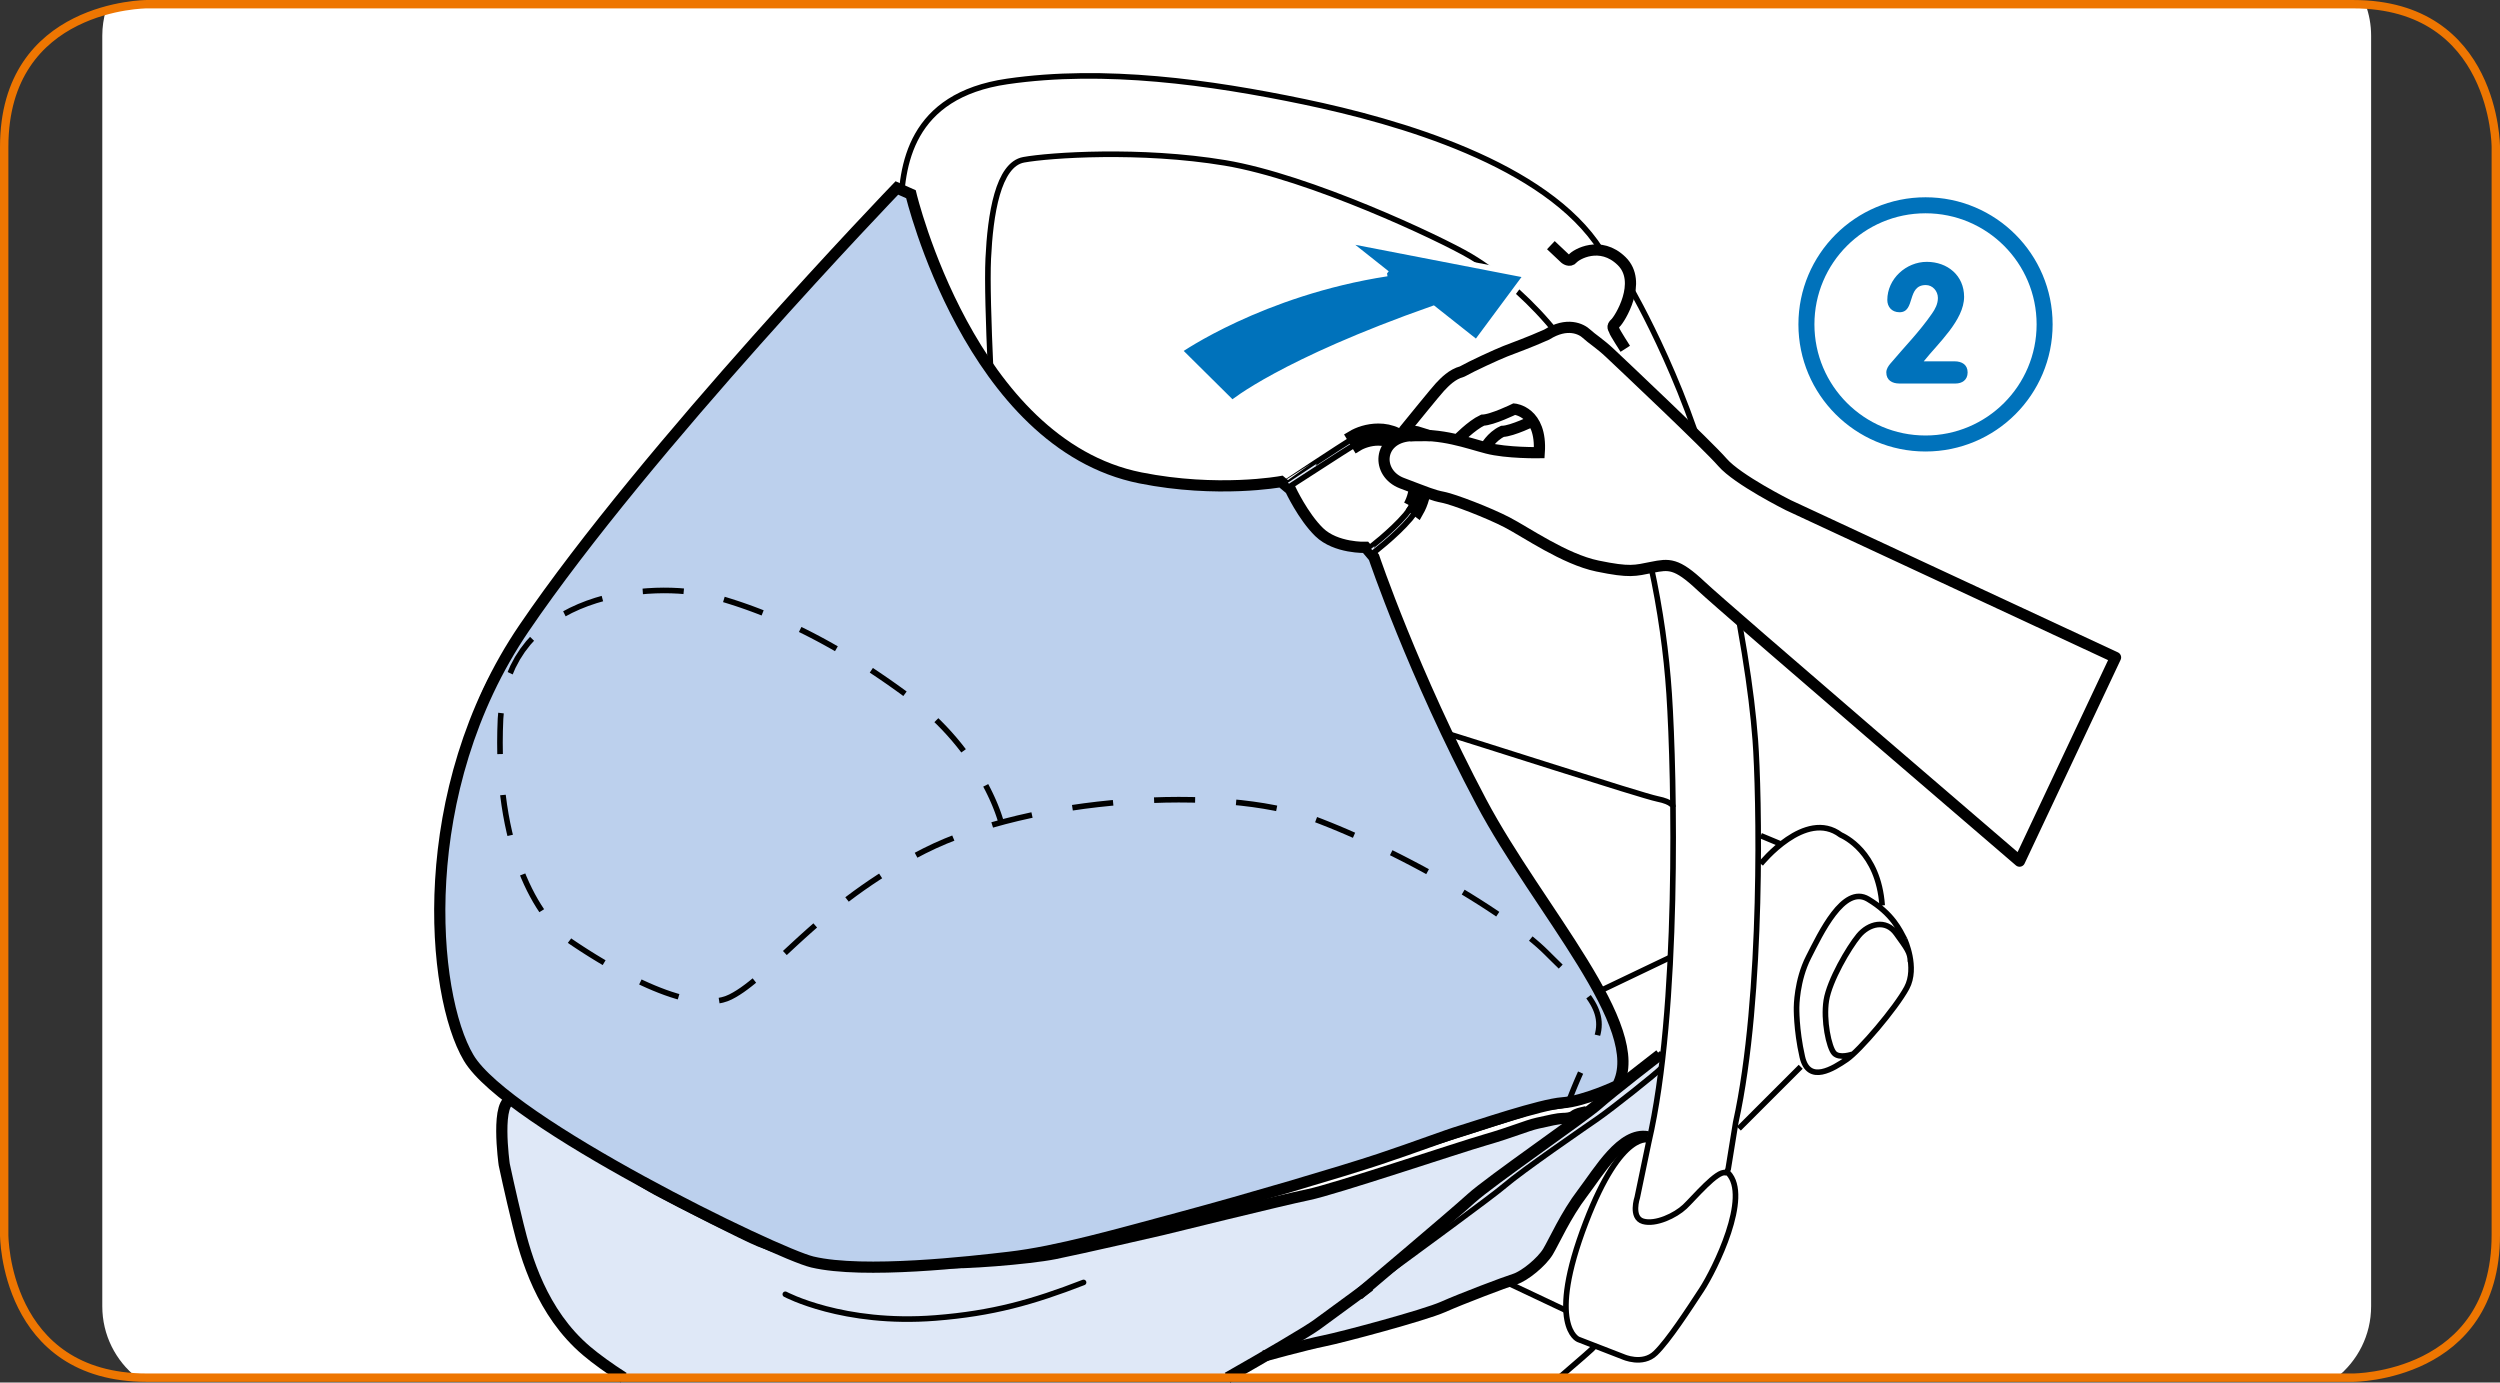 <?xml version="1.0" encoding="UTF-8"?>
<!DOCTYPE svg PUBLIC "-//W3C//DTD SVG 1.1//EN" "http://www.w3.org/Graphics/SVG/1.1/DTD/svg11.dtd">
<!-- Creator: CorelDRAW 2017 -->
<svg xmlns="http://www.w3.org/2000/svg" xml:space="preserve" width="51.566mm" height="28.517mm" version="1.1" style="shape-rendering:geometricPrecision; text-rendering:geometricPrecision; image-rendering:optimizeQuality; fill-rule:evenodd; clip-rule:evenodd"
viewBox="0 0 180128.19 99612.64"
 xmlns:xlink="http://www.w3.org/1999/xlink">
 <rect x="0" y="0" width="180128.19" height="99612.64" fill="#333333" stroke="none"/>
 <defs>
  <style type="text/css">
   <![CDATA[
    .str1 {stroke:black;stroke-width:807.27;stroke-miterlimit:4}
    .str0 {stroke:black;stroke-width:404.16;stroke-miterlimit:4}
    .str4 {stroke:white;stroke-width:404.16;stroke-miterlimit:4}
    .str6 {stroke:#EE7601;stroke-width:603.97;stroke-miterlimit:4}
    .str5 {stroke:#0072BB;stroke-width:1153.44;stroke-miterlimit:4}
    .str3 {stroke:black;stroke-width:807.27;stroke-linecap:round;stroke-linejoin:round;stroke-miterlimit:4}
    .str2 {stroke:black;stroke-width:404.16;stroke-linecap:round;stroke-linejoin:round;stroke-miterlimit:4}
    .fil2 {fill:none;fill-rule:nonzero}
    .fil4 {fill:black;fill-rule:nonzero}
    .fil5 {fill:#0072BB;fill-rule:nonzero}
    .fil3 {fill:#BCD0ED;fill-rule:nonzero}
    .fil1 {fill:#DFE8F7;fill-rule:nonzero}
    .fil0 {fill:white;fill-rule:nonzero}
   ]]>
  </style>
 </defs>
 <g id="Слой_x0020_1">
  <path class="fil0" d="M170841.63 94120c0,2086.46 -976.69,3944.47 -2497.96,5141.93l-157762.2 0 0 0c-252.9,0 -497.78,-7.68 -738.45,-19.91 -1506.95,-1197.8 -2473.16,-3047.08 -2473.16,-5122.02l0 -91544.5c0,-630.17 89.42,-1239.72 256.05,-1816.79 1665.89,-456.56 2955.56,-457.25 2955.56,-457.25l158965.59 0 0 0c308.8,0 607.81,9.78 898.09,27.6 256.4,700.73 396.47,1457.35 396.47,2246.45l0 91544.5z"/>
  <path class="fil1" d="M36809.15 79282.81c0,0 5319.73,3751.3 8581.64,5449.33 3264.36,1696.98 10605.23,5318.68 11650.38,5707.82 1044.8,393.33 2807.1,849.19 4893.57,883.77 2089.96,32.14 7865.54,-425.12 9268.05,-554.71 1401.11,-130.64 8913.14,-1004.28 12991.06,-2242.61 4077.56,-1239.72 14679.3,-3735.23 17028.1,-4585.47 2348.8,-846.74 7831.31,-2729.55 9493.71,-2890.94 1664.84,-165.23 2456.04,-600.12 2456.04,-600.12l1090.56 -437.69 5593.24 -4253.62 -129.25 1110.13c0,0 -504.06,3822.56 -849.19,4802.39 -163.83,465.64 -1419.62,343.73 -2128.03,806.92 -2415.52,1562.84 -4368.54,7856.11 -6447.67,9147.53 -5465.05,3397.45 -17693.2,5179.31 -19715.73,6387.24 -553.67,330.1 -1330.54,770.59 -2196.5,1249.15l-43536.98 0c-861.76,-576.72 -1647.02,-1184.53 -2463.03,-1901.33 -1891.89,-1663.44 -3067.34,-3428.19 -3685.98,-4927.8 -620.04,-1501.01 -1762.3,-4894.61 -2155.28,-7439.38 -390.54,-2546.16 -487.99,-3982.9 -325.21,-4666.86 162.43,-685.01 390.54,-1110.47 586.5,-1043.76z"/>
  <path class="fil2 str0" d="M71589.48 52408.9c0,0 595.23,-11063.88 292.03,-16255.41 -300.76,-5192.93 -826.83,-14369.8 -676.62,-17530.76 149.16,-3160.96 697.58,-6773.93 2555.94,-7111.72 1864.3,-337.79 8409.08,-788.76 14505.34,224.26 6095.21,1016.51 15461.77,5421.03 17663.85,6717.34 2201.04,1297.71 7449.51,5247.07 10043.53,12244.22 2597.51,6999.59 3895.22,13376.7 4290.65,19301.79 394.38,5923.7 733.21,22855.38 -1466.43,32277.83l-829.28 3990.23c0,0 -489.04,1466.43 415.34,1730.16 901.93,260.94 2330.29,-414.29 3009.36,-1054.93 676.62,-639.6 2332.73,-2632.44 2935.3,-2446.26 72.66,0 187.23,-261.29 187.23,-261.29l545.98 -3367.75c2012.41,-9124.13 1693.13,-23869.8 1409.84,-27539.71 -283.64,-3666.07 -903.33,-7674.82 -2652.01,-16197.42 -1749.72,-8519.11 -6320.52,-16362.65 -6320.52,-16362.65m-52997.85 28548.88c0,0 515.24,-10491.7 401.71,-14498 -112.13,-4006.3 0,-15688.47 0,-19300.4 0,-3613.32 677.67,-8633.69 7673.42,-9650.2 6998.54,-1015.46 14617.82,56.59 21389.31,1466.43 6771.49,1412.28 17438.54,4458.32 21387.91,10668.1"/>
  <path class="fil2 str1" d="M111742.29 17663.15l1017.91 959.92c0,0 337.44,281.2 560.65,0 226.71,-284.69 1977.83,-1318.67 3518.31,186.19 1542.58,1504.5 -150.56,4214.5 -451.32,4476.83 -297.97,265.13 -110.73,375.86 -75.1,527.47 38.42,149.16 790.15,1316.22 790.15,1316.22"/>
  <path class="fil2 str0" d="M34253.21 76533c-729.72,-892.15 -1386.43,-1975.38 -1799.33,-3285.32 -1090.56,-3461.37 -527.47,-10044.58 -337.44,-11924.94 187.23,-1881.76 1014.06,-6057.83 1654.71,-8240.36 638.55,-2181.13 2257.63,-6810.96 5717.95,-8577.1 3461.72,-1766.84 4704.93,-2034.42 6584.25,-1993.55 1880.72,36.68 5003.25,299.36 6922.04,826.83 1921.24,527.47 8878.56,4063.94 10495.54,5306.11 1620.48,1241.12 4442.25,3308.72 5457.71,4475.78 1013.02,1165.67 2857.75,4777.59 3045.34,6093.81"/>
  <path class="fil2 str1" d="M67968.82 90967.78c-3175.63,103.4 -7884.41,-22.36 -8840.48,-190.03 -1317.27,-221.82 -3460.32,-977.04 -4401.73,-1352.9 -940.36,-375.86 -5756.38,-2820.73 -7373.01,-3688.43 -1616.98,-864.91 -8165.26,-5189.09 -9594.66,-6167.52 -888.66,-607.46 -2301.99,-1565.28 -3506.08,-3035.21"/>
  <path class="fil2 str0" d="M119737.43 75881.52c0,0 -3011.8,2559.44 -3537.87,2746.67 -525.02,188.63 -1841.24,526.42 -2219.55,639.6 -376.91,112.13 -486.6,188.63 -1164.62,337.79 -677.67,150.21 -1619.08,192.12 -1957.92,300.76 -337.79,113.18 -10044.58,3274.14 -12414.33,3913.73 -2371.16,640.65 -9067.19,2597.51 -10535.02,3006.91 -1466.43,417.78 -6546.18,1920.89 -10044.58,2675.06 -3497.35,751.73 -5454.22,975.99 -7261.93,1163.57 -492.88,51.7 -2001.23,227.75 -3196.59,266.18m1242.17 -38148.78c0,0 676.62,-113.18 1203.74,-113.18 527.47,0 1880.72,-340.23 2446.26,-340.23 562.05,0 1767.19,-375.86 2293.26,-375.86 527.47,0 3950.76,74.05 5004.65,188.63 1053.54,115.62 3159.56,-262.69 3497,-301.81 339.19,-38.42 792.6,-74.05 866.3,-375.86 75.45,-300.76 903.33,-1730.16 1656.46,-2443.81 750.33,-714.7 3009.36,-2334.13 3385.22,-2671.57 375.86,-337.79 1842.29,-415.34 2443.46,-149.16 605.01,261.29 1581,187.23 1958.26,261.29 0,0 2200.69,829.28 4458.32,2918.18 2256.58,2085.07 2763.09,2368.36 5587.31,3216.15 2820.73,844.3 14842.08,4739.52 15968.27,4963.78 1128.99,226.71 1128.99,564.49 1128.99,564.49m-77649.06 -15125.37c0,0 -7167.26,3106.47 -6944.05,8299.39 226.71,5190.48 565.54,12414.33 4177.47,15628.39 3611.93,3217.55 8351.44,5474.83 11512.05,5080.8 3159.91,-396.82 8577.1,-3950.76 10214.69,-5136.34 1635.5,-1185.58 12187.63,-5981.68 15294.09,-6546.18 3102.97,-563.1 14388.67,-2538.48 17550.67,-1297.36m-62246.33 14220.65c0,0 957.47,-7335.98 6038.27,-8633.69 5078.35,-1297.36 9876.9,55.54 12979.88,2030.92 3104.37,1975.38 4062.89,2766.58 4062.89,2766.58m-452.01 168.72c0,0 790.85,-339.88 2427.4,-2031.97 1635.5,-1690.69 7786.95,-6151.8 13147.55,-7843.54 5361.65,-1694.53 10947.91,-2145.5 12924.34,-2256.58 1974.33,-113.18 2821.07,281.2 4289.95,167.67 1465.03,-112.13 3722.66,0 8181.33,1863.25 4459.71,1863.25 8577.8,4004.91 10327.87,4908.24 1748.67,903.33 3271.69,2597.86 4739.52,4008.75 1467.48,1409.84 2820.73,1972.94 3159.56,2707.55 338.84,734.26 1355.35,2200.69 510,4460.76 -848.84,2254.13 -2030.57,3836.19 -2030.57,3836.19m2510.18 -7997.59c0,0 3920.02,-1881.76 4994.52,-2388.27m-65859.65 1468.87c0,0 -2480.49,54.14 -2369.76,2086.46 112.13,2034.42 1467.83,15296.54 5248.47,17719.39m37134.37 -31488.03c0,0 4513.86,-4345.14 4963.78,-5248.47m27483.12 6658.31l1354.3 565.54m-1354.3 1466.43c0,0 3217.55,-4004.91 5757.07,-2088.91 226.71,113.53 2707.55,1188.02 2989.79,5080.8m-5869.55 11626.98l-4457.27 4454.82m11945.9 -13635.54c0,0 938.96,2029.52 150.56,3495.95 -791.2,1469.22 -3386.62,4515.26 -4326.63,5157.3 -941.76,638.55 -2744.57,1804.22 -3197.99,-189.68 -452.36,-1993.89 -412.89,-3574.9 -412.89,-3574.9 0,0 0,-1917.39 866.3,-3611.93 863.86,-1692.09 2517.87,-5229.96 4286.1,-4176.42 1769.63,1054.93 2295.7,2257.63 2634.54,2899.67m-3762.13 8277.39c0,0 -940.36,336.39 -1317.27,-77.55 -375.86,-411.49 -788.76,-2369.76 -564.49,-3800.56 225.66,-1428 1616.63,-3800.21 2332.73,-4665.46 716.1,-864.91 1958.26,-1202.69 2708.59,-149.16 753.12,1052.49 1016.86,1354.3 1016.86,2033.37"/>
  <path class="fil2 str1" d="M98685.91 92652.87c-1916.35,1401.11 -3436.92,2512.63 -3758.64,2755.4 -628.42,476.82 -3776.45,2315.96 -6480.86,3853.65m-43511.48 0c-1074.15,-691.65 -1991.45,-1352.9 -2678.9,-1936.26 -3235.01,-2746.67 -4363.65,-6770.09 -4926.75,-9067.19 -565.54,-2294.66 -999.39,-4352.48 -999.39,-4352.48 0,0 -679.07,-4855.49 645.54,-4652.19"/>
  <path class="fil2 str0" d="M119718.91 76935.76c-374.47,414.99 -3610.53,2970.93 -4588.96,3648.6 -978.43,676.62 -5418.59,3725.45 -6733.41,4853.04 -866.3,744.39 -6021.16,4516.3 -9709.23,7215.12"/>
  <path class="fil2 str1" d="M97860.13 93295.27c0,0 6828.08,-5752.53 8144.3,-6955.23 1317.27,-1203.74 8088.76,-5869.55 9104.22,-6769.04 1016.86,-905.78 4478.23,-3576.3 4478.23,-3576.3m-28519.19 21708.58c0,0 3012.85,-829.28 4326.63,-1091.96 1318.67,-263.73 7223.85,-1845.78 8579.2,-2445.91 1354.3,-602.92 4438.76,-1769.63 5153.46,-1995.29 717.49,-221.82 1957.22,-1238.32 2409.23,-1990.05 449.92,-753.12 1279.19,-2637.33 2484.33,-4215.89 1202.69,-1578.56 2818.28,-4403.13 4701.44,-4062.89"/>
  <path class="fil2 str0" d="M112339.27 99261.93c1481.45,-1264.87 2515.77,-2180.43 2543.02,-2237.02m-6244.02 -4590.01l4139.39 1956.87"/>
  <path class="fil2 str1" d="M114317.79 80093.57l-337.79 77.55c0,0 -376.91,74.05 -564.49,224.26 -187.23,151.6 -526.07,189.68 -826.83,189.68 -300.41,0 -979.48,148.11 -1805.26,337.79 -828.23,188.63 -1805.26,638.2 -3762.13,1202.69 -1955.82,563.1 -10912.28,3576.3 -12754.57,3949.71 -1842.29,375.86 -10533.62,2522.41 -10533.62,2522.41 0,0 -5869.55,1354.3 -7748.87,1730.16 -1884.21,377.26 -6810.96,753.12 -8014.7,639.6"/>
  <path class="fil2 str0" d="M84075.77 52260.09c0,0 840.45,560.65 840.45,2187.42l0 3080.62m33928 24614.19c0,0 -1982.72,-847.79 -4581.63,5925.09 -2864.04,7463.83 -554.71,8432.48 -554.71,8432.48l3239.9 1255.79c0,0 1401.11,642.04 2335.18,-264.78 934.07,-902.28 2391.77,-3151.18 3327.23,-4578.13 932.67,-1431.85 3561.27,-6715.95 1896.44,-8406.98"/>
  <path class="fil2 str2" d="M56583.92 93254.75c0,0 4161.4,2231.78 10814.47,1706.76 4104.81,-321.72 7008.32,-1139.82 10673.34,-2561.88"/>
  <path class="fil3" d="M33767.66 76217.22c-2721.17,-4583.02 -3982.9,-19231.58 3991.28,-30959.51 8833.15,-12988.61 26861.69,-31715.78 26861.69,-31715.78l1014.41 450.97c0,0 4274.93,17988.02 16531.37,20439.17 5566.35,1112.57 10135.75,267.23 10135.75,267.23l676.62 563.1c0,0 905.78,1942.2 2069,3077.12 1205.14,1174.4 3349.24,1099.3 3349.24,1099.3l597.68 711.21c0,0 2820.73,8363.67 7734.2,17635.56 4104.81,7743.63 12067.81,16250.17 9810.19,20430.43 0,0 -2370.81,1127.59 -3950.76,1240.77 -1581,112.13 -6205.94,1692.09 -7335.98,2030.92 -1127.59,338.84 -3159.56,1127.59 -5869.2,2030.92 -2708.59,901.93 -9592.56,2932.86 -14222.39,4176.07 -4627.04,1241.12 -8950.17,2490.62 -12458.35,2894.78 -2700.21,314.38 -10458.86,1216.32 -14170.35,337.79 -2586.68,-610.25 -21995.72,-10039.69 -24764.4,-14710.04z"/>
  <path class="fil2 str1" d="M33767.66 76217.22c-2721.17,-4583.02 -3982.9,-19231.58 3991.28,-30959.51 8833.15,-12988.61 26861.69,-31715.78 26861.69,-31715.78l1014.41 450.97c0,0 4274.93,17988.02 16531.37,20439.17 5566.35,1112.57 10135.75,267.23 10135.75,267.23l676.62 563.1c0,0 905.78,1942.2 2069,3077.12 1205.14,1174.4 3349.24,1099.3 3349.24,1099.3l597.68 711.21c0,0 2820.73,8363.67 7734.2,17635.56 4104.81,7743.63 12067.81,16250.17 9810.19,20430.43 0,0 -2370.81,1127.59 -3950.76,1240.77 -1581,112.13 -6205.94,1692.09 -7335.98,2030.92 -1127.59,338.84 -3159.56,1127.59 -5869.2,2030.92 -2708.59,901.93 -9592.56,2932.86 -14222.39,4176.07 -4627.04,1241.12 -8950.17,2490.62 -12458.35,2894.78 -2700.21,314.38 -10458.86,1216.32 -14170.35,337.79 -2586.68,-610.25 -21995.72,-10039.69 -24764.4,-14710.04"/>
  <path class="fil1" d="M98561.2 39565.95c0,-2.45 425.12,-324.17 980.88,-796.09 552.27,-474.37 1231.34,-1099.3 1725.27,-1681.96 516.29,-615.15 828.23,-1417.17 825.78,-2267.41 0,-720.99 -218.32,-1476.56 -724.48,-2199.64 -583.01,-823.34 -1336.13,-1078.34 -2060.61,-1083.23 -624.93,0 -1223.65,208.19 -1585.89,432.45 -856.52,520.13 -4847.8,3120.09 -4854.09,3123.93l-348.62 -266.18c0,-2.45 4088.74,-2708.59 4965.87,-3243.4 438.74,-268.62 1099.3,-498.12 1822.73,-498.12 831.72,-4.89 1764.74,324.17 2428.79,1275.7 560.65,792.25 808.67,1646.33 808.67,2458.48 0,960.97 -348.97,1864.3 -933.02,2556.99 -1043.76,1233.43 -2771.47,2540.92 -2777.76,2548.26l-273.51 -359.8z"/>
  <path class="fil2 str0" d="M98561.2 39565.95c0,-2.45 425.12,-324.17 980.88,-796.09 552.27,-474.37 1231.34,-1099.3 1725.27,-1681.96 516.29,-615.15 828.23,-1417.17 825.78,-2267.41 0,-720.99 -218.32,-1476.56 -724.48,-2199.64 -583.01,-823.34 -1336.13,-1078.34 -2060.61,-1083.23 -624.93,0 -1223.65,208.19 -1585.89,432.45 -856.52,520.13 -4847.8,3120.09 -4854.09,3123.93l-348.62 -266.18c0,-2.45 4088.74,-2708.59 4965.87,-3243.4 438.74,-268.62 1099.3,-498.12 1822.73,-498.12 831.72,-4.89 1764.74,324.17 2428.79,1275.7 560.65,792.25 808.67,1646.33 808.67,2458.48 0,960.97 -348.97,1864.3 -933.02,2556.99 -1043.76,1233.43 -2771.47,2540.92 -2777.76,2548.26l-273.51 -359.8"/>
  <path class="fil1" d="M101526.54 36401.15c255.35,-474.37 399.27,-1016.86 399.27,-1581 -2.45,-685.36 -209.24,-1406.35 -696.19,-2102.53 -555.76,-775.13 -1237.28,-1002.89 -1921.24,-1011.62 -588.95,-2.45 -1163.22,200.86 -1500.66,408l-411.84 -675.58c467.04,-282.25 1149.95,-518.73 1912.5,-521.18 873.99,-6.29 1869.54,348.62 2567.12,1345.56 579.17,819.49 840.45,1712 840.45,2557.34 -1.4,740.55 -199.81,1445.47 -548.43,2056.42l-640.99 -475.42z"/>
  <path class="fil2 str1" d="M101526.54 36401.15c255.35,-474.37 399.27,-1016.86 399.27,-1581 -2.45,-685.36 -209.24,-1406.35 -696.19,-2102.53 -555.76,-775.13 -1237.28,-1002.89 -1921.24,-1011.62 -588.95,-2.45 -1163.22,200.86 -1500.66,408l-411.84 -675.58c467.04,-282.25 1149.95,-518.73 1912.5,-521.18 873.99,-6.29 1869.54,348.62 2567.12,1345.56 579.17,819.49 840.45,1712 840.45,2557.34 -1.4,740.55 -199.81,1445.47 -548.43,2056.42l-640.99 -475.42"/>
  <path class="fil4" d="M70843.34 56675.09l360.49 -182.34 161.03 310.54 150.56 305.3 136.23 290.28 121.91 273.86 107.94 255.35 95.36 237.19 82.44 216.93 70.91 195.97 59.38 173.61 48.55 150.21 39.12 125.75 29.34 100.95 19.91 73.36 12.23 46.11 4.54 18.16 -393.33 93.62 -2.45 -11.18 -10.83 -41.22 -19.21 -68.47 -27.25 -94.66 -37.03 -120.16 -47.16 -144.62 -57.29 -167.32 -68.12 -189.68 -80.34 -209.94 -92.57 -230.2 -105.14 -249.06 -118.42 -266.18 -132.74 -283.3 -147.06 -298.32 -161.03 -310.54zm-3520.06 -4642.76l285.04 -286.44 180.6 174.66 396.82 406.6 374.47 405.21 352.46 403.46 331.5 399.97 310.54 395.77 35.98 47.86 -326.96 237.53 -29.69 -40.17 -304.25 -387.39 -324.51 -391.58 -345.47 -395.08 -366.78 -397.52 -389.14 -398.22 -180.6 -174.66zm-4656.38 -3569.66l225.66 -335.34 487.3 324.51 508.95 346.87 513.84 358.75 519.43 370.97 403.46 294.82 -240.33 324.86 -399.97 -292.03 -515.94 -368.18 -510.35 -356.65 -504.76 -344.08 -487.3 -324.51zm-5103.85 -2929.01l180.95 -361.19 390.88 192.82 451.32 229.15 455.86 239.28 461.1 248.71 466.34 258.84 395.43 225.66 -202.6 350.01 -391.23 -223.56 -462.14 -256.05 -456.91 -246.62 -451.67 -237.19 -446.43 -227.06 -390.88 -192.82zm-5466.44 -2149.69l117.37 -387.04 126.8 37.38 382.5 118.77 387.74 124.71 391.93 132.04 396.82 138.68 401.71 145.66 406.25 153.35 315.78 123.66 -149.51 375.17 -310.89 -121.56 -402.06 -151.25 -396.82 -144.27 -392.63 -137.28 -387.04 -129.95 -382.85 -123.31 -378.31 -117.37 -126.8 -37.38zm-5771.75 -571.13l-27.95 -403.11 325.91 -27.95 600.47 -31.79 585.1 -11.53 566.94 7.34 545.28 24.8 362.94 28.99 -38.42 402.41 -349.67 -28.29 -532.01 -24.1 -553.67 -7.34 -571.83 11.53 -587.2 31.09 -325.91 27.95zm-5570.54 1593.58l-178.85 -362.59 466.34 -246.62 598.03 -273.86 611.3 -241.73 620.73 -210.64 479.96 -138.68 103.4 390.54 -462.49 133.79 -602.57 204.35 -591.74 234.04 -577.77 264.78 -466.34 246.62zm-3813.83 4187.6l-364.69 -174.66 199.11 -464.94 334.3 -627.37 377.61 -583.71 416.38 -540.04 289.23 -318.23 288.53 282.95 -267.58 294.47 -396.82 514.19 -358.75 555.06 -318.23 597.33 -199.11 464.94zm-676.62 3215.1l-403.81 -18.86 0 0 36.68 -438.39 401.01 48.21 -33.88 409.05 0 0zm-30.74 2517.52l-403.81 9.08 -0.7 -20.26 -9.08 -817.05 10.48 -841.85 30.04 -866.3 403.81 18.86 -30.04 857.22 -10.48 832.07 9.08 807.97 0.7 20.26zm723.08 5817.16l-394.03 90.82 -59.38 -242.43 -135.53 -626.67 -122.61 -650.43 -108.64 -673.83 -93.97 -697.58 -5.24 -44.36 402.41 -38.42 3.84 33.88 92.57 687.1 107.24 663.35 120.51 639.95 133.44 616.19 59.38 242.43zm2247.15 5365.14l-342.33 215.18 -216.58 -331.85 -229.85 -380.06 -224.96 -402.06 -219.72 -423.37 -213.43 -445.73 -206.1 -467.73 -79.64 -197.01 376.56 -146.01 75.45 185.84 201.21 456.56 207.84 433.85 213.43 412.19 218.67 390.19 222.86 368.18 216.58 331.85zm2065.5 2181.48l-227.06 334.64 0 0 -128.55 -92.57 243.82 -322.07 111.78 79.99 0 0zm2364.17 1496.47l-208.19 346.52 -325.91 -193.52 -342.68 -208.19 -329.06 -203.65 -312.99 -197.71 -296.57 -190.73 -278.06 -181.99 -259.19 -171.86 -238.58 -160.69 227.06 -334.64 236.49 159.29 256.4 170.47 275.96 180.6 293.77 188.63 310.19 196.32 325.56 201.56 339.88 206.1 325.91 193.52zm5317.63 2433.68l-114.58 387.74 -135.19 -37.38 -412.54 -129.25 -415.69 -143.57 -417.08 -156.84 -417.78 -168.72 -417.08 -178.85 -414.99 -187.93 -155.79 -73.71 176.06 -363.99 149.51 70.91 408 185.14 409.4 175.36 409.4 165.23 407.3 153.35 405.21 140.08 400.67 125.06 135.19 37.38zm3594.11 26.9l180.95 361.89 0 -0.35 -305.3 131.34 -321.02 99.21 -255.35 52.05 -62.88 -398.92 218.32 -45.06 281.9 -86.63 263.38 -113.18 0 -0.35zm1684.75 -1159.03l250.81 317.18 -297.27 241.03 -298.32 229.5 -294.12 212.03 -290.63 193.52 -288.19 174.31 -286.09 153.35 -180.95 -361.89 267.23 -142.87 271.42 -163.83 276.66 -184.44 282.95 -204.35 289.23 -222.51 297.27 -241.03zm4376.58 -3962.99l265.48 304.6 -49.25 42.27 -426.51 376.56 -412.89 370.62 -398.92 363.29 -385.64 356.3 -374.12 347.22 -136.93 127.15 -275.26 -295.52 136.93 -127.85 374.82 -347.92 387.04 -357 401.01 -365.38 414.99 -372.72 430.01 -379.36 49.25 -42.27zm4734.98 -3583.28l219.37 339.53 -130.29 82.44 -588.6 389.49 -567.64 391.93 -548.08 392.98 -528.17 393.68 -44.01 34.23 -249.41 -317.88 49.6 -38.42 533.75 -397.87 553.67 -397.17 573.93 -396.12 595.58 -394.38 130.29 -82.44zm3188.55 -1824.13l182.34 360.49 0 0 -614.1 318.93 -190.03 -356.3 621.78 -323.12 0 0zm2079.83 -921.5l155.79 373.07 -557.51 222.16 -765 334.99 -730.77 351.76 -182.34 -360.49 744.74 -358.75 777.58 -340.58 557.51 -222.16zm5705.03 -1671.48l85.23 395.43 -98.51 19.91 -931.97 210.99 -915.91 229.15 -897.04 246.97 -6.99 2.45 -122.26 -385.64 17.47 -5.24 906.13 -249.76 924.99 -231.25 940.36 -213.08 98.51 -19.91zm5868.85 -883.77l38.42 402.41 -123.66 10.48 -978.08 102 -976.69 120.16 -845.69 121.21 -60.78 -399.62 853.38 -121.91 984.37 -121.56 985.07 -102.7 123.66 -10.48zm5930.68 -209.94l-7.68 403.81 -249.41 -7.34 -934.42 -8.73 -947.69 10.13 -813.56 24.45 -16.07 -403.81 821.24 -24.45 956.08 -10.13 942.1 8.73 249.41 7.34zm5910.77 612.7l-78.25 396.82 -139.38 -29.69 -769.54 -139.73 -799.93 -120.86 -829.28 -102 -364.34 -35.63 34.23 -402.41 374.12 36.33 839.76 103.4 811.81 122.26 781.42 141.82 139.38 29.69zm5614.55 1950.93l-159.99 370.97 -499.17 -218.67 -620.73 -263.73 -617.94 -253.95 -613.05 -243.12 -373.77 -142.52 141.12 -378.66 379.36 144.62 617.94 245.22 622.13 255.35 624.93 265.83 499.17 218.67zm5315.54 2631.75l-192.82 354.9 -220.77 -121.21 -601.87 -322.77 -608.86 -319.27 -614.45 -315.08 -569.38 -285.39 179.55 -361.89 572.88 286.79 617.24 316.48 612.35 321.37 605.36 324.86 220.77 121.21zm5072.41 3072.93l-224.26 336.04 -314.73 -212.73 -494.28 -325.56 -511.05 -328.01 -526.07 -329.75 -540.04 -331.15 -96.76 -57.99 206.1 -347.92 100.25 60.08 543.54 333.25 529.56 332.55 514.54 330.1 498.47 328.36 314.73 212.73zm3542.06 2791.73l-285.74 285.74 0 0 -268.27 -259.19 -296.57 -269.67 -322.77 -278.75 -229.5 -188.98 254.3 -314.38 235.79 194.57 330.45 285.04 304.25 277.36 278.06 268.27 0 0zm1022.8 1008.47l-282.95 288.53 -33.88 -33.19 -238.58 -233.69 -245.22 -240.68 -251.16 -248.01 -256.75 -255.7 285.74 -285.74 255.35 254.3 250.46 247.32 244.52 239.98 238.58 233.69 33.88 33.19zm2700.91 5132.15l-394.03 -90.82 36.33 -137.28 38.77 -201.21 23.05 -195.97 8.38 -191.43 -6.64 -187.93 -20.26 -184.09 -34.58 -182.34 -47.86 -180.95 -61.13 -179.9 -74.75 -179.9 -87.33 -180.25 -99.9 -180.95 -112.48 -181.99 -124.71 -183.74 -41.57 -56.94 321.37 -244.52 49.95 68.12 133.79 197.01 122.26 198.06 110.38 199.11 97.11 200.51 83.84 202.95 70.21 205.75 54.84 208.19 40.17 211.69 23.75 214.83 7.34 218.67 -9.08 222.16 -26.55 226.01 -44.36 229.85 -36.33 137.28zm-2123.49 4945.26l-383.55 -128.55 2.1 -6.29 5.24 -14.32 7.34 -21.31 11.18 -33.19 15.02 -40.87 17.47 -48.55 20.96 -58.34 24.45 -66.37 27.6 -74.4 31.44 -83.49 34.93 -91.17 38.42 -99.56 42.27 -106.89 45.76 -114.92 49.25 -122.96 53.45 -130.64 56.94 -138.33 60.78 -145.32 64.27 -153 68.82 -160.69 72.66 -167.32 76.5 -175.01 80.69 -181.29 7.34 -16.77 368.18 166.97 -6.64 14.67 -79.99 179.9 -75.8 172.91 -71.96 165.93 -67.42 158.59 -64.27 151.6 -60.08 143.92 -56.24 136.93 -52.75 128.55 -48.55 120.86 -45.06 114.23 -41.57 105.49 -37.73 97.46 -34.23 89.77 -30.74 80.69 -26.9 73.71 -24.45 64.97 -20.26 56.24 -17.47 48.55 -13.62 38.77 -10.48 29.69 -8.03 23.4 -4.54 12.92 -0.7 2.79z"/>
  <path class="fil0" d="M145509.95 62045.47c0,0 -21167.49,-18149.4 -22945.86,-19825.42 -1778.02,-1674.62 -2314.22,-1585.89 -3538.92,-1344.52 -1221.56,240.33 -1570.17,395.43 -3931.2,-93.62 -2355.09,-485.55 -5164.63,-2452.2 -6511.6,-3148.73 -1340.67,-694.79 -3820.12,-1644.93 -4585.47,-1798.98 -767.8,-149.16 -1122.7,-319.27 -2989.44,-1024.19 -1863.25,-709.81 -1732.61,-3232.22 574.28,-3417.01l1392.37 -8.73 -898.44 -279.8 -894.6 -100.95c531.31,-651.82 2268.81,-2795.92 2568.17,-3115.2 357.35,-378.31 868.75,-919.4 1593.58,-1115.37 719.59,-404.16 2484.33,-1214.92 3120.09,-1467.48 638.2,-253.95 1655.06,-605.36 2981.06,-1197.8 1469.92,-923.24 2494.11,-412.89 2871.03,-55.54 375.86,352.46 958.87,702.47 1682.3,1385.04 918,865.26 7016.71,6617.44 8109.72,7877.07 1090.56,1257.89 4744.41,3084.46 4744.41,3084.46l23576.37 10969.91 -6917.85 14676.85z"/>
  <path class="fil2 str3" d="M145509.95 62045.47c0,0 -21167.49,-18149.4 -22945.86,-19825.42 -1778.02,-1674.62 -2314.22,-1585.89 -3538.92,-1344.52 -1221.56,240.33 -1570.17,395.43 -3931.2,-93.62 -2355.09,-485.55 -5164.63,-2452.2 -6511.6,-3148.73 -1340.67,-694.79 -3820.12,-1644.93 -4585.47,-1798.98 -767.8,-149.16 -1122.7,-319.27 -2989.44,-1024.19 -1863.25,-709.81 -1732.61,-3232.22 574.28,-3417.01l1392.37 -8.73 -898.44 -279.8 -894.6 -100.95c531.31,-651.82 2268.81,-2795.92 2568.17,-3115.2 357.35,-378.31 868.75,-919.4 1593.58,-1115.37 719.59,-404.16 2484.33,-1214.92 3120.09,-1467.48 638.2,-253.95 1655.06,-605.36 2981.06,-1197.8 1469.92,-923.24 2494.11,-412.89 2871.03,-55.54 375.86,352.46 958.87,702.47 1682.3,1385.04 918,865.26 7016.71,6617.44 8109.72,7877.07 1090.56,1257.89 4744.41,3084.46 4744.41,3084.46l23576.37 10969.91 -6917.85 14676.85"/>
  <path class="fil2 str1" d="M105000.49 31701.11c0,0 1011.97,-1052.49 1820.28,-1428.35 701.08,-19.56 2290.81,-798.54 2290.81,-798.54 0,0 2000.18,177.45 1793.04,3141.05 0,0 -2342.51,39.47 -3759.69,-330.1 -1418.57,-367.13 -3252.13,-1079.39 -5562.85,-892.15m8960.3 -1110.47c0,0 -1589.74,777.58 -2292.21,797.49 -807.27,376.91 -1223.65,1175.45 -1223.65,1175.45"/>
  <path class="fil5" d="M99939.6 19705.6c-9027.72,1395.17 -14968.88,5546.79 -14968.88,5546.79l3815.23 3782.04c0,0 3542.76,-2960.1 14492.07,-6807.47l3100.53 2453.59 3600.75 -4858.98 -13103.19 -2539.88 3057.21 2423.9 6.29 0z"/>
  <path class="fil2 str4" d="M99939.6 19705.6c-9027.72,1395.17 -14968.88,5546.79 -14968.88,5546.79l3815.23 3782.04c0,0 3542.76,-2960.1 14492.07,-6807.47l3100.53 2453.59 3600.75 -4858.98 -13103.19 -2539.88 3057.21 2423.9 6.29 0"/>
  <path class="fil0" d="M147317.31 23373.42c0,4737.07 -3841.08,8580.59 -8581.99,8580.59 -4737.07,0 -8580.59,-3843.52 -8580.59,-8580.59 0,-4743.01 3843.52,-8583.04 8580.59,-8583.04 4740.91,0 8581.99,3840.03 8581.99,8583.04z"/>
  <path class="fil2 str5" d="M147317.31 23373.42c0,4737.07 -3841.08,8580.59 -8581.99,8580.59 -4737.07,0 -8580.59,-3843.52 -8580.59,-8580.59 0,-4743.01 3843.52,-8583.04 8580.59,-8583.04 4740.91,0 8581.99,3840.03 8581.99,8583.04"/>
  <path class="fil5" d="M138608.51 26032.41c1029.43,-1293.87 2907.01,-2965.69 2907.01,-4647.3 0,-1537.69 -1197.8,-2519.61 -2687.64,-2519.61 -1489.48,0 -2845.18,1221.91 -2845.18,2749.46 0,470.18 301.81,882.02 882.02,882.02 1163.57,0 497.78,-1959.66 1891.2,-1959.66 494.28,0 871.89,435.95 871.89,930.23 0,435.6 -206.1,813.21 -425.82,1125.5 -919.75,1331.94 -2007.87,2423.55 -3013.55,3621.36 -120.16,147.41 -278.06,363.64 -278.06,617.94 0,555.76 411.84,799.58 943.85,799.58l4043.68 0c459.7,0 871.54,-243.82 871.54,-799.58 0,-556.11 -411.84,-799.93 -943.85,-799.93l-2217.11 0z"/>
  <path class="fil2 str6" d="M10580.78 302.16c0,0 -10278.62,0 -10278.62,10278.62l0 78401.84c0,0 0,10278.62 10278.62,10278.62l158966.64 0c0,0 10278.62,0 10278.62,-10278.62l0 -78401.84c0,0 0,-10278.62 -10278.62,-10278.62l-158966.64 0z"/>
 </g>
</svg>

